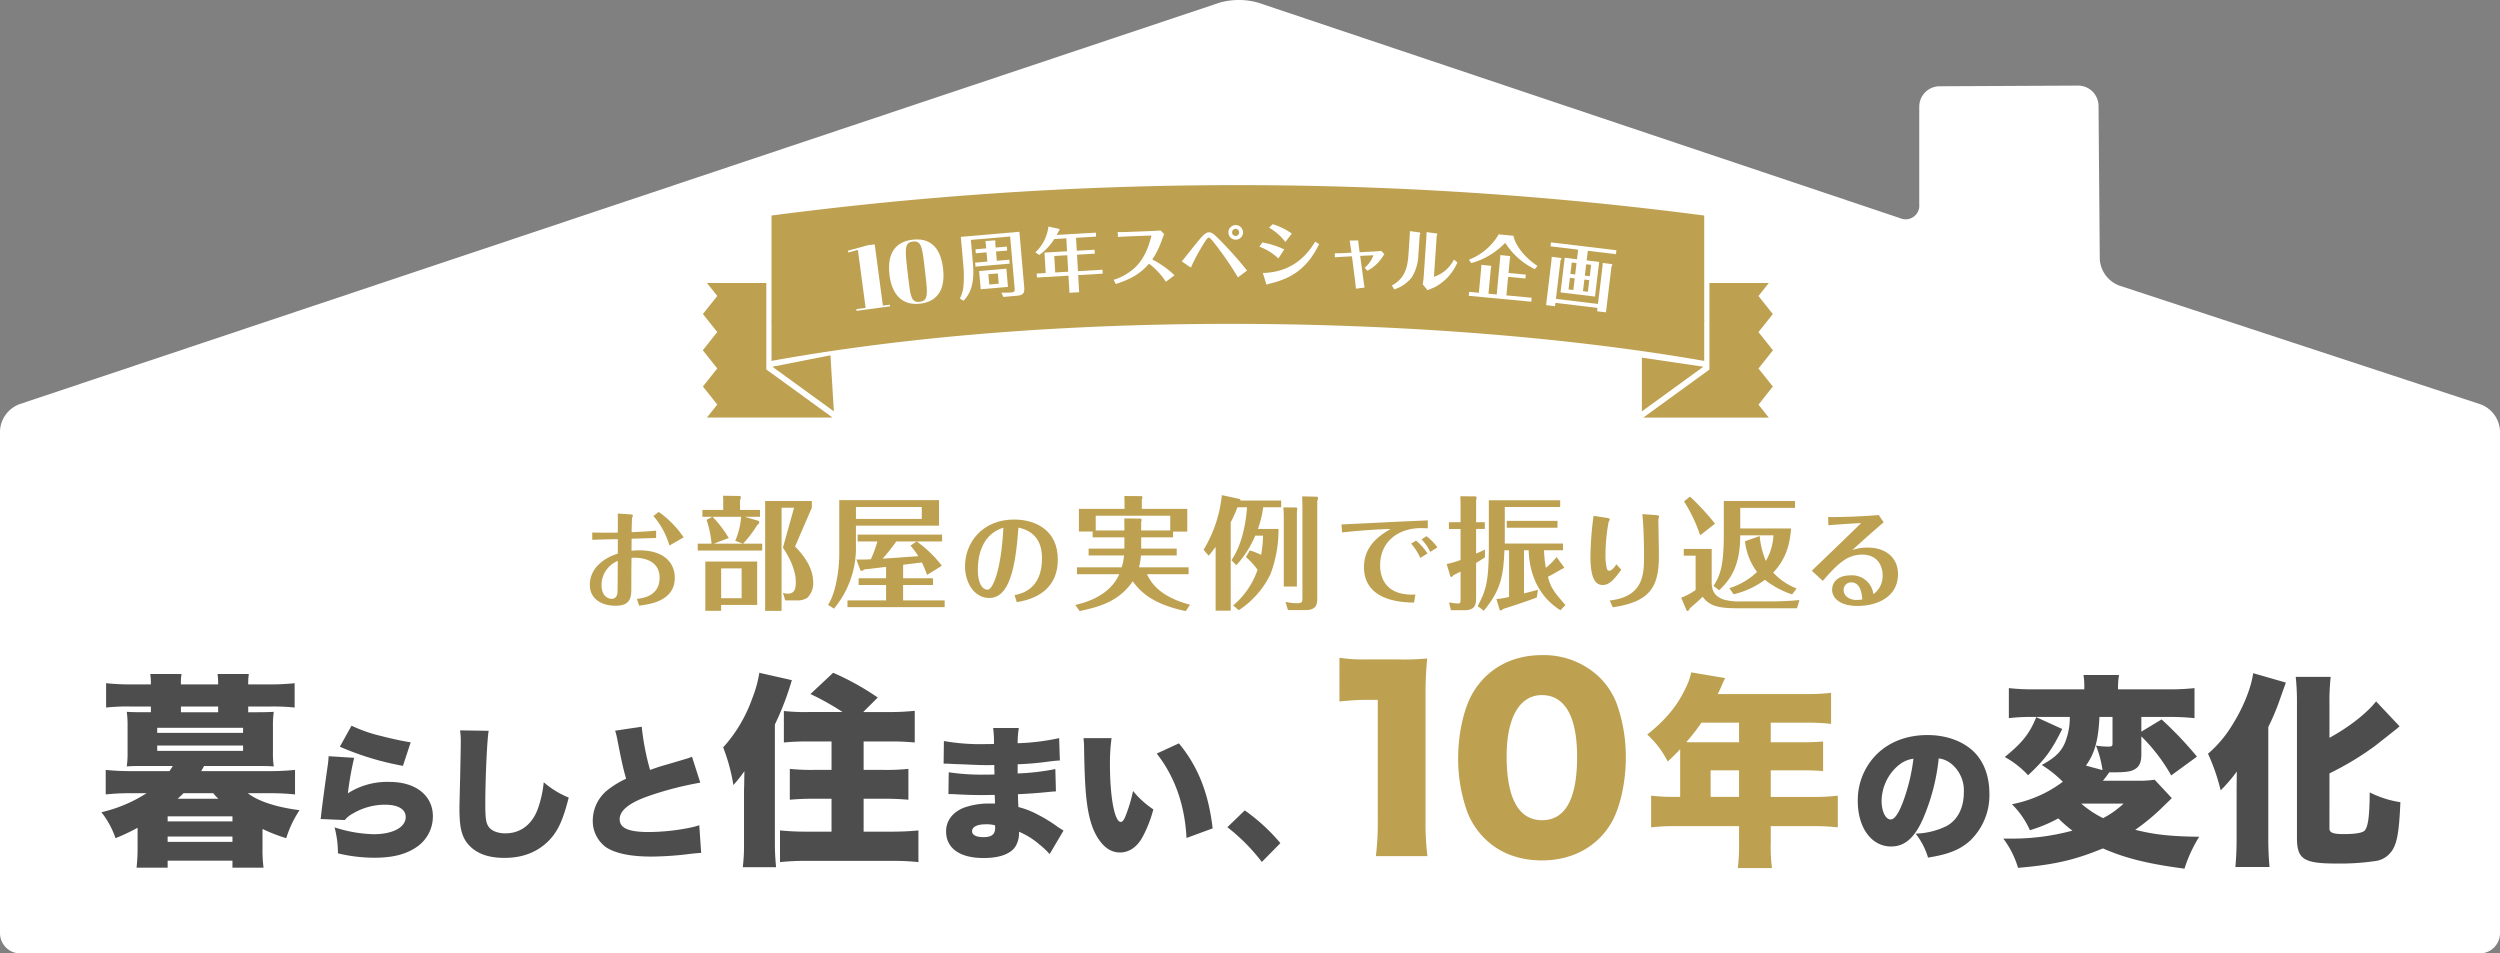 <svg height="257.63" viewBox="0 0 675.53 257.63" width="675.53" xmlns="http://www.w3.org/2000/svg" xmlns:xlink="http://www.w3.org/1999/xlink"><rect x="0" y="0" width="675.53" height="257.63" fill="#808080" stroke="none"/><clipPath id="a"><path d="m0 0h675.53v257.63h-675.53z"/></clipPath><g clip-path="url(#a)"><path d="m675.53 252.153a5.493 5.493 0 0 1 -5.476 5.476h-664.578a5.493 5.493 0 0 1 -5.476-5.476v-135.7a8.143 8.143 0 0 1 5.193-7.214l324.366-108.523a19.142 19.142 0 0 1 10.385 0l173.469 58.228a3.7 3.7 0 0 0 5.192-3.733v-26.4a5.525 5.525 0 0 1 5.476-5.5l37.446-.18a5.515 5.515 0 0 1 5.521 5.45l.334 41.393a8.171 8.171 0 0 0 5.247 7.186l97.7 32.109a8.091 8.091 0 0 1 5.2 7.187z" fill="#fff"/></g><path d="m521.491 111.757-3.183-4-.7-.876.7-.876 3.212-4.041-3.212-4.041-.7-.876.7-.876 3.183-4-3.183-4-.7-.876.7-.876 2.092-2.632h-16.041v23.383l-17.888 12.988h33.929l-2.092-2.633-.7-.876.7-.876z" fill="#bda050" transform="translate(-42.45 -7.31)"/><g clip-path="url(#a)"><path d="m480.432 63.021a970.427 970.427 0 0 0 -252.027 0v39.279c79.584-14.439 182.076-12.19 252.027 0z" fill="#bda050" transform="translate(-19.931 -4.782)"/><path d="m245.272 120.332-.92-15.149-15.689 3.09z" fill="#bda050" transform="translate(-19.953 -9.178)"/><path d="m486.072 105.88v14.513l16.609-12.06z" fill="#bda050" transform="translate(-42.415 -9.239)"/><path d="m225.222 104.83v-21.055h-16.042l2.092 2.632.7.876-.7.876-3.183 4 3.183 4 .7.876-.7.877-3.212 4.041 3.212 4.04.7.876-.7.876-3.183 4 3.183 4 .7.876-.7.876-2.092 2.632h33.929l-17.888-12.987z" fill="#bda050" transform="translate(-18.155 -7.31)"/><path d="m72.118 209.866c2.265 0 3.426-.055 4.475-.11a24.983 24.983 0 0 0 -.221 3.923v6.961a23.77 23.77 0 0 0 .221 3.867c-1.658-.11-2.6-.11-4.475-.11h-14.365c-.664 1.216-.664 1.216-.774 1.381h18.288a66.124 66.124 0 0 0 7.072-.331v6.63a66.1 66.1 0 0 0 -7.072-.332h-5.691c2.708 2.156 7.846 3.813 13.979 4.587a29.526 29.526 0 0 0 -3.592 7.569 46.177 46.177 0 0 1 -6.408-2.486v5.359a35.118 35.118 0 0 0 .277 5.084h-8.4v-1.879h-17.513v1.879h-8.4a47.756 47.756 0 0 0 .277-5.084v-5.69a54.466 54.466 0 0 1 -5.966 2.816 23.453 23.453 0 0 0 -3.812-7.017 38.531 38.531 0 0 0 12.211-5.139h-4.029a65 65 0 0 0 -7.017.332v-6.63a65.041 65.041 0 0 0 7.017.331h10.216c.331-.5.387-.552.884-1.381h-8.011c-1.823 0-2.818 0-4.419.11a25.1 25.1 0 0 0 .221-3.867v-6.961a26.358 26.358 0 0 0 -.221-3.923c.994.056 2.154.11 4.419.11h2.1v-1.547h-5.58a53.918 53.918 0 0 0 -6.52.277v-6.574a64.372 64.372 0 0 0 6.8.331h5.3a19.257 19.257 0 0 0 -.166-2.818h8.453a13.42 13.42 0 0 0 -.166 2.818h10.056a19.256 19.256 0 0 0 -.166-2.818h8.453a18.254 18.254 0 0 0 -.165 2.818h5.746a64.36 64.36 0 0 0 6.8-.331v6.579a55.037 55.037 0 0 0 -6.519-.277h-6.028v1.547zm-27.018 5.581h23.2v-1.382h-23.2zm0 4.862h23.2v-1.437h-23.2zm2.818 19.061h17.514v-1.382h-17.513zm0 5.526h17.514v-1.437h-17.513zm4.31-13.151c-.995.94-1.16 1.105-1.6 1.492h10.993a13.428 13.428 0 0 1 -1.382-1.492zm9.337-23.425h-10.055v1.547h10.056z" fill="#4d4d4d" transform="translate(-2.619 -17.412)"/><path d="m103.978 223.519a86.566 86.566 0 0 0 -1.7 9.59 19.7 19.7 0 0 1 11.289-3.079c7.025 0 11.683 3.671 11.683 9.276a9.982 9.982 0 0 1 -4.461 8.368c-2.841 1.934-6.434 2.841-11.288 2.841a42.183 42.183 0 0 1 -9.907-1.184 27.37 27.37 0 0 0 -.908-7.025 36.648 36.648 0 0 0 10.538 1.855c5.21 0 8.683-1.855 8.683-4.658 0-2.092-2.052-3.315-5.6-3.315a17.081 17.081 0 0 0 -8.644 2.368 6.854 6.854 0 0 0 -2.211 1.777l-6.552-.277a4.781 4.781 0 0 0 .118-.79c.2-1.895 1.027-8.211 1.816-13.657a23.066 23.066 0 0 0 .236-2.526zm-.711-8.684a39.8 39.8 0 0 0 8.052 2.8c2.683.711 6.078 1.421 7.934 1.7l-2.092 6.354a76.541 76.541 0 0 1 -17.051-5.171z" fill="#4d4d4d" transform="translate(-8.281 -18.747)"/><path d="m143.912 216.338c-.434 2.486-.908 13.025-.908 19.617 0 3.947.159 5.131.83 6.2.749 1.184 2.447 1.894 4.618 1.894 4.065 0 7.223-2.407 8.762-6.669a29.987 29.987 0 0 0 1.579-7.144 23.979 23.979 0 0 0 6.75 4.144c-1.5 5.92-2.8 8.8-4.974 11.209-3.118 3.394-7.223 5.091-12.394 5.091-4.025 0-7.025-.987-9.157-3-2.25-2.171-3-4.7-3-10.223 0-1.026 0-1.026.2-8.959.079-3.987.158-7.736.158-9.275a18.537 18.537 0 0 0 -.2-3z" fill="#4d4d4d" transform="translate(-11.869 -18.867)"/><path d="m188.716 215.138a68.543 68.543 0 0 0 2.25 11.683c1.776-.632 2.921-1.026 4.539-1.46 3.75-1.105 3.75-1.105 5.171-1.539a8.008 8.008 0 0 0 1.617-.592l2.25 7.026a89.251 89.251 0 0 0 -14.13 3.67c-5.052 1.775-7.657 3.867-7.657 6.2 0 2.408 2.369 3.474 7.855 3.474a57.687 57.687 0 0 0 11.564-1.263 17.317 17.317 0 0 0 2.092-.592l.513 7.5c-.987.039-1.421.078-3.434.316a87.8 87.8 0 0 1 -9.947.671c-5.684 0-9.67-.829-12.275-2.486a8.774 8.774 0 0 1 -3.632-7.421 10.58 10.58 0 0 1 4.065-8.131 25.412 25.412 0 0 1 4.934-3c-.947-3.435-1.145-4.381-2.328-10.382a19.7 19.7 0 0 0 -.633-2.6z" fill="#4d4d4d" transform="translate(-15.314 -18.773)"/><path d="m219.721 231.493c0-.664 0-.664.055-2.155 0-.884 0-.884.056-3.591a33.126 33.126 0 0 1 -2.984 3.757 49.03 49.03 0 0 0 -2.762-10.166 39.182 39.182 0 0 0 7.845-13.2 32.953 32.953 0 0 0 1.934-6.961l8.784 1.989a77.4 77.4 0 0 1 -4.586 11.989v32.205a62.036 62.036 0 0 0 .331 6.354h-9.004a48.072 48.072 0 0 0 .331-6.354zm26.63-21.713a69.231 69.231 0 0 0 -8.674-4.862l6.133-5.746a70.818 70.818 0 0 1 12.045 6.685l-3.923 3.923h6.685a62.416 62.416 0 0 0 7.238-.331v8.563a65.853 65.853 0 0 0 -6.961-.277h-6.851v7.68h5.525a57.238 57.238 0 0 0 6.574-.276v8.342c-1.823-.165-3.867-.276-6.464-.276h-5.635v8.895h7.735c2.486 0 4.807-.11 7.073-.332v8.564a62.981 62.981 0 0 0 -7.128-.331h-23.095a65.422 65.422 0 0 0 -7.182.331v-8.564c2.32.222 4.419.332 6.85.332h7.072v-8.895h-4.861c-2.652 0-4.587.11-6.409.276v-8.342a55.2 55.2 0 0 0 6.464.276h4.807v-7.68h-6.077a63.87 63.87 0 0 0 -6.8.277v-8.512a52.872 52.872 0 0 0 6.8.277z" fill="#4d4d4d" transform="translate(-18.681 -17.38)"/><path d="m279.427 219.04a56.648 56.648 0 0 0 11.367.829c.474 0 .987 0 2.17-.039a27.567 27.567 0 0 0 -.236-4.3h6.947a24.611 24.611 0 0 0 -.316 4.106 60.738 60.738 0 0 0 11.209-1.382l.2 6.04c-1.145.079-1.381.079-3.473.355a77.593 77.593 0 0 1 -7.934.671v2.48a62.573 62.573 0 0 0 10.183-1.184l.157 6.039c-.828.039-.828.039-2.526.2-1.776.2-5.565.474-7.736.553.04 1.815.04 1.815.119 3.473a22.621 22.621 0 0 1 5.407 2.131 39.21 39.21 0 0 1 5.289 3.276c.592.4.869.553 1.5.947l-3.754 6.355a20.845 20.845 0 0 0 -2.683-2.526 20.473 20.473 0 0 0 -5.605-3.513 6.861 6.861 0 0 1 -.947 3.987c-1.3 2.013-4.3 3.118-8.6 3.118-6.473 0-10.144-2.644-10.144-7.223 0-2.881 1.816-5.249 4.974-6.434a19.95 19.95 0 0 1 7.025-1.065h1.224c-.039-1.342-.078-2.131-.078-2.328-.829 0-2.447.039-3.039.039-2.289 0-4.1-.039-6.354-.158-1.737-.078-1.934-.118-3.119-.118l.079-5.882a60.948 60.948 0 0 0 9.71.632c.829 0 1.421 0 2.644-.039v-.592c0-.078 0-.078-.039-1.026v-.947c-.908.039-1.3.039-1.658.039-2.13 0-2.8-.039-7.34-.236-1.5-.039-1.5-.039-2.961-.119-.552-.039-.947-.039-1.066-.039h-.67zm11.406 22.5c-2.408 0-3.789.671-3.789 1.894 0 .987 1.105 1.58 3.079 1.58 2.211 0 3.157-.751 3.157-2.526 0-.237-.039-.671-.039-.671a8.505 8.505 0 0 0 -2.408-.277" fill="#4d4d4d" transform="translate(-24.376 -18.807)"/><path d="m328.347 218.511a49.333 49.333 0 0 0 -.434 7.144c0 8.842 1.263 15.512 2.921 15.512.434 0 .868-.513 1.263-1.54a40.122 40.122 0 0 0 2.052-6.827 24.98 24.98 0 0 0 5.486 4.973 33.32 33.32 0 0 1 -3 7.618c-1.46 2.6-3.593 4.026-6 4.026-2.211 0-4.1-1.145-5.644-3.394-2.053-2.921-3.118-6.867-3.631-13.143-.2-2.763-.356-6.079-.434-11.564a27.585 27.585 0 0 0 -.158-2.8zm18.2 1.421c5.131 6.2 8.012 13.42 9.117 22.972l-7.065 2.6c-.434-8.841-3.158-16.616-8.052-22.813z" fill="#4d4d4d" transform="translate(-27.99 -19.067)"/><path d="m368.053 239.916a50.514 50.514 0 0 1 9.631 8.842l-5.013 5.091a51.127 51.127 0 0 0 -9.315-9.394z" fill="#4d4d4d" transform="translate(-31.707 -20.935)"/><path d="m396.543 194.723a41.66 41.66 0 0 0 7.668.447h8.115a63.385 63.385 0 0 0 7.923-.256 99.212 99.212 0 0 0 -.449 10.286v33.484a73.948 73.948 0 0 0 .511 9.648h-13.93a73.328 73.328 0 0 0 .512-9.648v-32.584h-2.557a67.6 67.6 0 0 0 -7.8.447z" fill="#bda050" transform="translate(-34.603 -16.992)"/><path d="m438.838 243.475a20.127 20.127 0 0 1 -4.664-7.094 42.4 42.4 0 0 1 -2.493-14.632c0-6.71 1.6-13.674 4.026-17.7 3.9-6.518 10.543-10.1 18.594-10.1a21.722 21.722 0 0 1 15.527 5.943 20.126 20.126 0 0 1 4.666 7.092 42.513 42.513 0 0 1 2.491 14.7c0 6.71-1.6 13.739-4.025 17.764-3.834 6.39-10.543 9.969-18.658 9.969-6.262 0-11.565-2.045-15.464-5.943m5.943-22.237c0 11.438 3.258 17.316 9.585 17.316 6.261 0 9.457-5.751 9.457-17.125 0-10.926-3.322-16.678-9.521-16.678-6.006 0-9.521 6.071-9.521 16.486" fill="#bda050" transform="translate(-37.669 -16.924)"/><path d="m496.553 220.929v-1.105c-1.326 1.381-1.823 1.878-3.37 3.315a25.031 25.031 0 0 0 -5.525-7.293c5.138-4.088 8.232-7.9 10.5-12.818a16.335 16.335 0 0 0 1.381-3.979l9.172 1.547c-.5.995-.553 1.105-1.161 2.542-.276.608-.442.994-.829 1.768h24.254a48.94 48.94 0 0 0 6.354-.331v8.4a51.36 51.36 0 0 0 -6.354-.331h-9.944v5.3h7.735c2.928 0 4.587-.055 6.409-.221v8.011c-1.823-.165-3.426-.221-6.133-.221h-8.011v7.187h11.6a51.773 51.773 0 0 0 6.519-.331v8.564a55.581 55.581 0 0 0 -6.519-.331h-11.6v4.64a43.242 43.242 0 0 0 .331 6.686h-9.226a51.675 51.675 0 0 0 .331-6.852v-4.476h-17.185a55.274 55.274 0 0 0 -6.574.331v-8.564a54.64 54.64 0 0 0 6.574.331h1.271zm5.746-8.288a50.677 50.677 0 0 1 -4.087 5.249c.828.055 1.159.055 2.044.055h12.211v-5.3zm10.167 12.873h-7.68v7.186h7.68z" fill="#bda050" transform="translate(-42.553 -17.369)"/><path d="m567.513 240.456c-2.288 5.052-4.933 7.263-8.525 7.263-5.288 0-9-5.052-9-12.275a17.546 17.546 0 0 1 4.539-12.038c3.474-3.79 8.487-5.8 14.288-5.8 5.289 0 9.947 1.776 12.868 4.855 2.526 2.683 3.867 6.512 3.867 10.973a16.985 16.985 0 0 1 -5.25 12.746c-2.683 2.407-5.8 3.67-11.328 4.538a19.353 19.353 0 0 0 -3.355-6.472 20.531 20.531 0 0 0 8.29-2.014c3.039-1.617 4.736-4.933 4.736-9.157a9.283 9.283 0 0 0 -3.474-7.775 6.6 6.6 0 0 0 -3.315-1.382 55.278 55.278 0 0 1 -4.342 16.538m-6.788-14.446a12.77 12.77 0 0 0 -4.3 9.394c0 2.8 1.065 5.012 2.447 5.012.987 0 2.013-1.38 3.2-4.381a51.192 51.192 0 0 0 2.955-12.035 7.892 7.892 0 0 0 -4.3 2.013" fill="#4d4d4d" transform="translate(-47.992 -18.988)"/><path d="m600.867 211.163a49.176 49.176 0 0 0 -6.3.331v-8.122a55.758 55.758 0 0 0 7.016.331h13.371v-.663a17.4 17.4 0 0 0 -.221-3.2h9.614a17.538 17.538 0 0 0 -.276 3.15v.717h13.536a63.627 63.627 0 0 0 7.127-.331v8.122a59.718 59.718 0 0 0 -6.85-.331h-7.515v3.978l5.47-3.314a98.751 98.751 0 0 1 9.558 10.055l-6.961 5.083a47.433 47.433 0 0 0 -8.067-10.553v4.918c0 2.486-.773 3.7-2.651 4.365-1.105.331-2.376.442-5.746.442h-.272c-.829 1.16-.995 1.381-1.713 2.265h9.392a29.512 29.512 0 0 0 4.586-.276l4.635 4.97c-.94.94-.94.94-2.211 2.155a56.881 56.881 0 0 1 -7.679 6.408c5.359 1.326 9.5 1.769 17.293 1.879a37.693 37.693 0 0 0 -3.978 8.618c-9.669-1.271-15.857-2.762-22.045-5.469-7.624 3.149-13.2 4.42-22.928 5.249a24.749 24.749 0 0 0 -3.978-7.9h2.21a62.1 62.1 0 0 0 16.464-2.156 32.079 32.079 0 0 1 -3.812-3.315 38.488 38.488 0 0 1 -7.679 3.2 22.983 22.983 0 0 0 -4.862-7.016 34.065 34.065 0 0 0 8.785-2.984 32.4 32.4 0 0 0 4.972-3.094 31.949 31.949 0 0 0 -5.69-4.53c3.978-2.155 5.69-3.978 6.685-7.182a17.32 17.32 0 0 0 .884-5.8zm8.122 3.259c-2.928 5.912-4.7 8.288-9.226 12.486a24.818 24.818 0 0 0 -6.3-4.917c4.7-3.812 6.74-6.354 8.508-10.773zm5.139 20.166a27.46 27.46 0 0 0 5.912 3.923 25.174 25.174 0 0 0 5.526-3.923zm4.917-23.425c-.277 6.243-1.271 9.835-3.646 13.15l4.475 1.215a28.055 28.055 0 0 0 -1.767-6.629 19.619 19.619 0 0 0 3.48.276c.773 0 .994-.165.994-.773v-7.238z" fill="#4d4d4d" transform="translate(-51.752 -17.438)"/><path d="m661.4 231.5c0-.442 0-2.32.055-5.635a41.415 41.415 0 0 1 -4.364 5.083 53.846 53.846 0 0 0 -3.425-9.89 32.37 32.37 0 0 0 6.906-8.342c2.763-4.475 4.807-9.669 5.3-13.425l8.84 2.541c-.994 2.763-.994 2.763-1.768 4.973a60.871 60.871 0 0 1 -2.984 7.017v30.387q0 3.646.332 7.459h-9.227c.221-2.432.331-4.807.331-7.459zm25.083 9.78c0 1.1.995 1.491 3.867 1.491 3.149 0 5.028-.331 5.636-.94.938-1.049 1.325-3.757 1.381-10.331a27.19 27.19 0 0 0 8.288 2.652c-.387 9.171-1.051 12.155-3.2 14.2a6.286 6.286 0 0 1 -3.646 1.712 65.347 65.347 0 0 1 -10.387.664c-8.9 0-10.718-1.161-10.718-6.961v-36.187a62.812 62.812 0 0 0 -.331-7.293h9.447a60.242 60.242 0 0 0 -.331 7.293v9.172c5.36-2.928 10.057-6.63 12.6-9.835l6.354 6.741c-.277.221-.387.331-.718.607-1.6 1.271-4.807 3.813-6.022 4.752a79.935 79.935 0 0 1 -12.211 7.348z" fill="#4d4d4d" transform="translate(-57.04 -17.39)"/><g fill="#bda050"><path d="m175.268 157.115c2.321.057 4.586.057 6.906.029 0-.737.028-4.331 0-5.152l3.141.2c.821.057.935.141.935.34a6.829 6.829 0 0 1 -.226.707c0 .057-.085 1.614-.113 3.792 3.48-.17 4.838-.255 6.622-.424v1.982c-1.839.057-5.745.17-6.622.2 0 0-.029 2.264-.029 3.255a19.83 19.83 0 0 1 2.18-.113c6.255 0 9.509 3.085 9.509 7.443 0 6.339-6.961 7.16-9.622 7.5l-.622-1.811c3.906-.424 6.141-2.236 6.141-5.716 0-5.745-6.622-5.49-7.585-5.377-.027.962-.056 5.716-.056 7.952 0 2.463 0 4.981-4.246 4.981-3.678 0-6.961-1.783-6.961-5.632 0-4.472 3.678-7.244 7.556-8.461v-3.91c-1.415.029-5.66.113-6.906.2zm2.519 14.292c0 2.661 1.585 3.623 2.689 3.623.849 0 1.5-.481 1.613-1.642.057-.707.057-7.244.085-8.6a7.01 7.01 0 0 0 -4.387 6.622m18.339-10.782a21.43 21.43 0 0 0 -4.33-7.981l1.443-1.1a27.109 27.109 0 0 1 6.736 6.877z" transform="translate(-15.237 -13.223)"/><path d="m223.385 150.6v1.855h-4.139l3.412.994c.2.066.529.132.529.5 0 .3-.265.53-.563.762a31.314 31.314 0 0 1 -3.808 5h5.166v1.855h-17.421v-1.855h3.739a28.716 28.716 0 0 0 -1.357-6.459l1.59-.795h-2.713v-1.857h5.63v-2.053a12.54 12.54 0 0 0 -.067-1.789l4.338.067c.2 0 .5 0 .5.43a1.477 1.477 0 0 1 -.232.63v2.715zm-10.5 27.257h-4.273v-13.309h14.01v11.724h-9.737zm3.815-18.907a20.674 20.674 0 0 0 1.589-6.491h-7.716a30.8 30.8 0 0 1 4.371 5.73l-4.073 1.523h7.914zm1.722 7.453h-5.531v8.048h5.531zm18.977-16.427-4.537 10.5c2.65 2.716 4.9 5.962 4.9 9.737a5.355 5.355 0 0 1 -1.656 4.173 5.2 5.2 0 0 1 -2.981.663h-2.914l-.629-2.054a4.211 4.211 0 0 0 1.292.232c1.921 0 2.186-1.424 2.186-3.179 0-3.709-2.351-7.584-3.478-9.273l3.014-10.764h-3.378v27.853h-4.438v-29.677h12.618z" transform="translate(-18.025 -12.807)"/><path d="m275.126 148.069v6.888h-22.455v5.267a25.652 25.652 0 0 1 -5.928 17.156l-1.622-1.027c2.152-3.113 3.047-9.77 3.047-13.613v-14.671zm-9.7 21.1h8.074v1.821h-8.081v4.174h11.231v1.821h-26.263v-1.821h10.433v-4.174h-7.42v-1.821h7.419v-3.08c-.928.132-5.4.663-5.863.7-.066.034-.364.265-.431.3a.965.965 0 0 1 -.3.066c-.232 0-.3-.066-.364-.2l-1.061-2.855a37.422 37.422 0 0 0 3.907-.066 31.483 31.483 0 0 0 1.756-4.8h-5.332v-1.855h22.819v1.855h-6.85a31.523 31.523 0 0 1 6.79 6.558l-4.008 2.484a27.352 27.352 0 0 0 -1.391-3.378c-.8.1-4.338.53-5.068.63zm-12.751-16.03h17.785v-3.213h-17.789zm16.395 6.093h-5.5a51.208 51.208 0 0 1 -3.677 4.637c1.888-.1 2.651-.165 9.639-.663a22.712 22.712 0 0 0 -2.119-2.848z" transform="translate(-21.389 -12.921)"/><path d="m299.08 174.236c1.9-.4 7.415-1.585 7.415-9.962 0-2.8-.765-7.131-6.368-8.291-.792 10.867-2.434 19.018-7.9 19.018-4.019 0-6.538-4.1-6.538-8.575 0-6.48 4.783-12.622 13.245-12.622 6 0 11.829 3 11.829 10.811 0 9.622-8.632 11.094-11.093 11.519zm-9.933-6.961c0 3.991 1.274 5.49 2.66 5.49s3.679-5.264 4.245-16.753c-6.622 2.009-6.9 9.31-6.9 11.263" transform="translate(-24.93 -13.421)"/><path d="m344.751 158h-8.611v3.047h9.6v1.853h-9.671a16.662 16.662 0 0 1 -.529 3.213h13.413v1.855h-11.253c1.16 2.384 3.445 6.061 11.626 8.247l-1.126 1.722c-9.207-1.888-12.42-5.432-14.341-8.048-3.875 5.663-9.339 6.921-14.34 8.048l-1.192-1.656c2.947-.663 9.372-2.55 11.889-8.313h-11.429v-1.855h12.088a15.588 15.588 0 0 0 .629-3.213h-9.571v-1.855h9.67v-3.045h-8.578v-1.556h-3.709v-6.127h12.32v-1.722c0-.2-.033-1.424-.033-1.755l4.471.033c.166 0 .4 0 .4.4a1.1 1.1 0 0 1 -.166.5v2.55h12.287v6.127h-3.842zm-.761-1.855v-3.974h-20.137v3.974h7.75v-1.358c0-.894-.033-1.391-.033-1.888l4.3.033c.365 0 .365.232.365.364a1.428 1.428 0 0 1 -.1.564v2.285z" transform="translate(-27.777 -12.813)"/><path d="m376.561 155.722a33.937 33.937 0 0 1 -2.187 12.254 24.3 24.3 0 0 1 -8.544 9.7l-1.523-1.292a21.6 21.6 0 0 0 6.591-9.638 20.089 20.089 0 0 0 -3.147-3.444l1.06-1.789a23.344 23.344 0 0 1 3.047 1.192 31.252 31.252 0 0 0 .53-5.166h-2.119a27.744 27.744 0 0 1 -5.1 7.982l-1.325-1.358c3.146-4.57 4.008-11.061 4.206-14.307h-2.583a35.848 35.848 0 0 1 -1.821 4.074v23.879h-4.076v-17.251c-.993 1.324-1.324 1.755-1.888 2.385l-1.357-1.59a35.673 35.673 0 0 0 4.934-14.772l4.9 1.06c.1.034.1.1.067.4h11.061v1.822h-4.867a28.271 28.271 0 0 1 -1.42 5.859zm4.768-5.8a.333.333 0 0 1 .3.364 6.432 6.432 0 0 1 -.1.7v20.3h-3.544v-19.01a22.452 22.452 0 0 0 -.131-2.385zm5.6-2.914a.329.329 0 0 1 .3.364 1.733 1.733 0 0 1 -.2.762v26.1c0 1.622 0 3.411-3.245 3.411h-4.67l-.663-2.219a14.284 14.284 0 0 0 3.246.364c1.324 0 1.324-.5 1.324-1.491v-25.035c0-.3-.066-2.086-.066-2.351z" transform="translate(-31.093 -12.791)"/><path d="m397.139 155.154c2.49-.113 14.66-.707 17.432-.848.821-.029 4.953-.2 5.886-.256v2.15c-.538-.028-1.217-.057-1.754-.057-6.4 0-11.122 3.792-11.122 10.047 0 3.849 1.924 8.292 9.537 7.9l-.368 2.179c-3-.057-13.528-.283-13.528-9.594 0-6.056 4.754-8.858 7.217-10.3-4.16.085-9.764.566-13.132.934zm20.15 4.359a15.718 15.718 0 0 1 3.085 3.48l-1.925 1.217a16.1 16.1 0 0 0 -2.49-3.876zm2.8-1.189a13.353 13.353 0 0 1 2.971 3.028l-1.925 1.217a13.464 13.464 0 0 0 -2.348-3.368z" transform="translate(-34.655 -13.443)"/><path d="m438.585 153.929v1.822h-2.351v6.657c1.06-.463 1.657-.728 2.385-1.093v2.119c-1.523.994-1.954 1.226-2.385 1.49v8.776c0 2.252 0 4.008-3.146 4.008h-3.643l-.529-2.12a15.545 15.545 0 0 0 2.417.3c.6 0 .7-.1.7-1.258v-7.353c-.7.365-1.126.564-1.921.961-.131.165-.33.464-.529.464-.1 0-.265-.034-.3-.133l-.994-3.344a24.582 24.582 0 0 0 3.742-1.093v-8.379h-3.146v-1.822h3.146v-4.57c0-.663 0-.96-.066-2.451l4.073.033a.389.389 0 0 1 .332.364 1.73 1.73 0 0 1 -.133.6v6.028zm21.263 11.956c.067.067.165.166.165.266 0 .165-.232.265-.5.364-1.491.861-3.08 1.788-3.875 2.152.795 3.048 1.656 4.074 4.735 7.652l-1.357 1.391c-8.148-5.1-8.478-13.844-8.578-16.2h-1.259v11.658c.6-.165 3.246-.828 3.775-.994l-.33 2.087c-1.193.463-3.577 1.357-9.107 3.113-.068.066-.4.4-.564.4-.1 0-.3-.033-.331-.132l-.894-2.948a26.775 26.775 0 0 0 3.411-.562v-12.618h-1.259c-.265 6.988-.993 10.8-5.564 16.328l-1.656-1.226c2.219-4.372 3.015-6.16 3.015-16.825v-11.791h19.275v1.822h-14.966v9.869h15.732v1.822h-5.133a32.476 32.476 0 0 0 .5 4.735 16.012 16.012 0 0 0 2.882-2.914zm-1.623-10.465h-13.71v-1.855h13.711z" transform="translate(-37.372 -12.819)"/><path d="m475.05 153.181c.962.141 1.019.311 1.019.453a6.244 6.244 0 0 1 -.34.764 50.384 50.384 0 0 0 -.821 8.575 15.5 15.5 0 0 0 .4 4.075c.17.368.367.453.593.453.765 0 1.614-1.217 1.953-1.726l1.33 1.443c-1.867 2.547-3.169 4.132-5.008 4.132-1.755 0-3.34-1.273-3.34-7.783a89.125 89.125 0 0 1 .849-10.9zm1.019 22.358c9.141-1.047 9.254-7.1 9.254-12.028 0-1.245 0-6.622-.453-11.32l3.367.255c.368.028 1.161.085 1.161.34a1.039 1.039 0 0 1 -.057.283 2.027 2.027 0 0 0 -.141.792c0 1.358.141 8.038.141 9.566 0 8.292-2.208 12.453-12.481 13.952z" transform="translate(-41.085 -13.28)"/><path d="m505.947 161.158v8.876c0 2.02.464 3.875 3.345 4.836a16.21 16.21 0 0 0 4.769.463h7.651a79.425 79.425 0 0 0 7.949-.364l-.663 2.22h-15.964c-5.133 0-7.618-.53-9.538-3.114-1.159 1.193-3.213 2.915-3.445 3.114-.033.1-.364.727-.563.727-.131 0-.265 0-.3-.1l-1.488-3.476a16.959 16.959 0 0 0 3.907-2.087v-9.273h-3.207v-1.822zm-3.113-3.676a40.667 40.667 0 0 0 -4.371-9.175l1.622-1.292a64.946 64.946 0 0 1 6.757 7.319zm24.839 15.963a24.476 24.476 0 0 1 -7.352-3.941 23.238 23.238 0 0 1 -8.446 3.908l-1.159-1.657a18.829 18.829 0 0 0 7.485-4.371 16.639 16.639 0 0 1 -3.247-8.313l3.975-1.39a21.747 21.747 0 0 0 1.656 6.722 15.265 15.265 0 0 0 2.054-6.921h-8.976c0 8.213-2.616 11.955-5.7 14.837l-1.523-1.159c1.954-3.015 2.782-5.83 2.782-14.143v-8.809h19.242v1.855h-14.8v5.564h13.745c-.364 4.206-1.259 8.114-4.836 11.923a17.013 17.013 0 0 0 6.326 4.3z" transform="translate(-43.429 -12.829)"/><path d="m540.792 153.008c4.217.085 11.15-.283 13.669-.538l1.33 1.953c-3.113 2.688-6.057 5.292-8.461 7.527a11.5 11.5 0 0 1 4.159-.679c5.32 0 8.179 3.141 8.179 7.132 0 6.056-5.378 8.632-10.98 8.632-4.868 0-6.821-2.293-6.821-4.331 0-2.179 1.614-3.933 4.981-3.933a5.815 5.815 0 0 1 6.17 5.094 6.023 6.023 0 0 0 2.49-5.066c0-2.717-1.472-5.632-5.518-5.632-4.132 0-6.764 2.632-10.642 7.1l-2.971-2.745c4.726-4.528 10.3-9.906 13.33-12.877-3.679.17-7.84.509-8.858.594zm6.254 17.66a2.011 2.011 0 0 0 -2.066 2.094c0 1.5 1.5 2.661 3.454 2.661a9.214 9.214 0 0 0 1.585-.141c-.17-2.689-1.019-4.613-2.972-4.613" transform="translate(-46.805 -13.305)"/><path d="m227.973 94.025c82.917-14.409 167.231-13.958 252.816 0" transform="translate(-19.893 -7.276)"/></g><g fill="#fff"><path d="m251.127 74.526-.112-.472 5.309-1.462 1.938-.258 2.207 16.557 1.867-.248.06.455-9.044 1.2-.06-.455 2.512-.334-2.09-15.669z" transform="translate(-21.904 -6.312)"/><path d="m269.554 70.953c4.245-.49 7.512 1.49 8.241 7.8s-2.069 9.012-6.242 9.494c-5.036.582-7.664-2.808-8.243-7.82-.724-6.26 2.047-8.987 6.244-9.472m-1.184 10.145c.585 5.061.8 6.907 3.124 6.638 2.278-.264 2.139-2.094 1.574-6.987l-.245-2.109c-.654-5.661-.862-7.459-3.212-7.188-2.3.267-2.094 2.284-1.49 7.512z" transform="translate(-22.967 -6.185)"/><path d="m300.249 68.617 1.277 14.712c.13 1.507.093 2.4-1.93 2.57l-3.7.321-.506-1.166a26.4 26.4 0 0 0 2.65-.038c.954-.083.985-.393.922-1.118l-1.217-14.005-10.609.921.56 6.449c.54 6.22-1.166 8.483-2.536 9.986l-1.012-.585a9.118 9.118 0 0 0 1.023-3.933 33.773 33.773 0 0 0 .018-4l-.759-8.739zm-3.4 4.005.093 1.069-3.015.262.217 2.5 3.377-.294.093 1.069-9.235.8-.093-1.069 3.3-.287-.217-2.5-2.9.252-.092-1.069 2.9-.252-.053-.611c-.022-.248-.081-.936-.158-1.37l2.56-.184a.159.159 0 0 1 .13.162 2.875 2.875 0 0 1 -.038.446l.116 1.335zm-.116 5.97.428 4.922-7.365.64-.428-4.922zm-4.868 1.5.242 2.786 2.557-.222-.242-2.786z" transform="translate(-24.795 -5.988)"/><path d="m324.643 78.73.063 1.071-6.63.387.269 4.624-2.618.152-.27-4.624-8.522.5-.062-1.071 2.427-.141-.322-5.522 6.1-.356-.2-3.5-3.248.19a15.4 15.4 0 0 1 -4.044 4.3l-1.076-.7a11.275 11.275 0 0 0 3.524-6.973l2.913.634a.361.361 0 0 1 .107.186.551.551 0 0 1 -.174.3c-.053.078-.5.968-.6 1.146l10.586-.617.062 1.07-5.426.317.2 3.5 4.816-.28.062 1.069-4.816.281.26 4.452zm-9.248.54-.26-4.452-3.516.205.26 4.452z" transform="translate(-26.745 -5.852)"/><path d="m343.8 82.093a19.168 19.168 0 0 0 -4.559-4.894c-2.4 2.795-4.832 4.116-8.983 5.51l-.553-1.152a14.7 14.7 0 0 0 6.055-3.6c2.562-2.61 3.583-6.071 4.162-8.367l-5.739.217c-.708.022-2.6.139-3.327.181l-.061-1.339c1.246.019 1.992.015 3.331-.047l5.224-.2c.267-.008 2.334-.092 3.02-.172l.969.986c-.089.194-.761 1.978-.9 2.346a21.124 21.124 0 0 1 -2.31 4.5 25.693 25.693 0 0 1 6.014 4.274z" transform="translate(-28.77 -5.954)"/><path d="m365.039 80.767a89.426 89.426 0 0 0 -6.161-8.984c-.637-.82-1.37-1.773-1.715-1.771-.382 0-.97.982-1.541 1.9a55.847 55.847 0 0 0 -3.125 5.8c-.056.307-.075.345-.171.346a1.015 1.015 0 0 1 -.346-.152l-2.134-1.461c.609-.694 3.365-4.195 4.011-4.984 1.56-1.887 2.378-2.868 3.354-2.873.862-.005 1.651.776 3 2.147a108.132 108.132 0 0 1 7.286 8.174zm-.639-14.129a1.973 1.973 0 1 1 -1.942 1.984 1.965 1.965 0 0 1 1.942-1.984m.005 1.015a.957.957 0 1 0 .011 1.915.943.943 0 0 0 .933-.963.957.957 0 0 0 -.944-.952" transform="translate(-30.528 -5.815)"/><path d="m373.651 71.307a22.789 22.789 0 0 1 5.9 1.882l-1.583 2.44a15.139 15.139 0 0 0 -5.127-3.189zm.12 8.24c8.854-.183 12.594-6.009 14.158-8.448l1.04.654c-3.541 7.438-8.663 9.613-13.687 10.756-.058 0-.387.184-.464.183s-.112-.117-.2-.387zm2.629-13.184a17.925 17.925 0 0 1 5.2 2.538l-1.732 2.284a15.272 15.272 0 0 0 -4.4-3.884z" transform="translate(-32.534 -5.791)"/><path d="m399.545 73.631c-.013-.134-.338-2.276-.37-2.412l2.148-.037c.152.007.229.011.227.049s-.047.19-.048.227a1.682 1.682 0 0 0 .024.328l.343 2.583 3.937-.205c.193-.011.923-.055 1.924-.162l.821.9c-.183.24-.308.445-.41.594a10.9 10.9 0 0 1 -4.161 3.874l-.748-.8a7.812 7.812 0 0 0 2.332-3.285c.023-.076-.015-.1-.225-.088l-3.322.157.849 6.246c.2 1.446.246 1.774.336 2.316l-2.332.3c-.048-.634-.188-1.772-.215-2.022l-.864-6.727-2.171.113c-.423.019-1.538.1-2.441.158l-.008-1.093c.785.016 1.59 0 2.378-.046l2.113-.115z" transform="translate(-34.483 -6.211)"/><path d="m419.211 74.963a12.267 12.267 0 0 1 -1.744 5.908 9.666 9.666 0 0 1 -4.773 3.3l-.639-1.06c3.229-1.758 4.21-4.341 4.476-8.258l.28-4.127c.018-.267.123-2.1.117-2.3l2.51.343c.114.027.321.079.309.252 0 .076-.141.392-.167.487zm2.128-4.195c.021-.306.11-1.624.084-2.087l2.6.369c.095.006.323.041.316.155-.006.1-.166.469-.172.564l-.747 11.007a9.281 9.281 0 0 0 5.4-4.663l.946.774a13.55 13.55 0 0 1 -6.235 6.738c-.257.117-1.541.644-1.836.758l-1.3-1.565a25.172 25.172 0 0 0 .319-3.012z" transform="translate(-35.956 -5.972)"/><path d="m451.815 86.512-.1 1.068-16.893-1.592.1-1.068 2.631.249.588-6.235a11.24 11.24 0 0 0 .067-1.322l2.553.26a.225.225 0 0 1 .131.243.751.751 0 0 1 -.083.262l-.663 7.035 2.231.211.873-9.267a12.223 12.223 0 0 0 .072-1.377l2.572.261c.076.007.141.129.134.2a2.354 2.354 0 0 1 -.091.357l-.379 4.023 4.671.441-.1 1.048-4.671-.44-.471 5zm-4.942-16.758c.56 2.419 2.543 5.472 6.521 8.174l-.735.854a19.536 19.536 0 0 1 -7.986-7.12 20.142 20.142 0 0 1 -9.154 5.486l-.684-.91a15.939 15.939 0 0 0 8.071-6.857z" transform="translate(-37.943 -6.054)"/><path d="m471.732 88.389 1.2-9.962c.043-.361.055-.784.077-1.128l2.316.317c.114.013.3.037.277.265a.741.741 0 0 1 -.219.379l-1.49 12.4-2.4-.288.11-.913-11.368-1.365-.109.912-2.415-.289 1.428-11.882c.032-.267.074-.936.085-1.186l2.374.3c.076.01.283.054.26.245-.012.095-.061.185-.243.413l-1.251 10.418zm-3.06-11.765 3.384.406-1.127 9.37-9.315-1.12 1.125-9.372 3.327.4.311-2.585-7.472-.9.128-1.065 17.68 2.125-.128 1.065-7.6-.914zm-4.519 4.7-.379 3.156 1.292.155.38-3.156zm1.418-.891.371-3.08-1.293-.154-.37 3.08zm2.479 1.359-.379 3.156 1.331.16.379-3.155zm1.457-.885.37-3.08-1.331-.161-.37 3.08z" transform="translate(-39.94 -6.262)"/></g></g></svg>